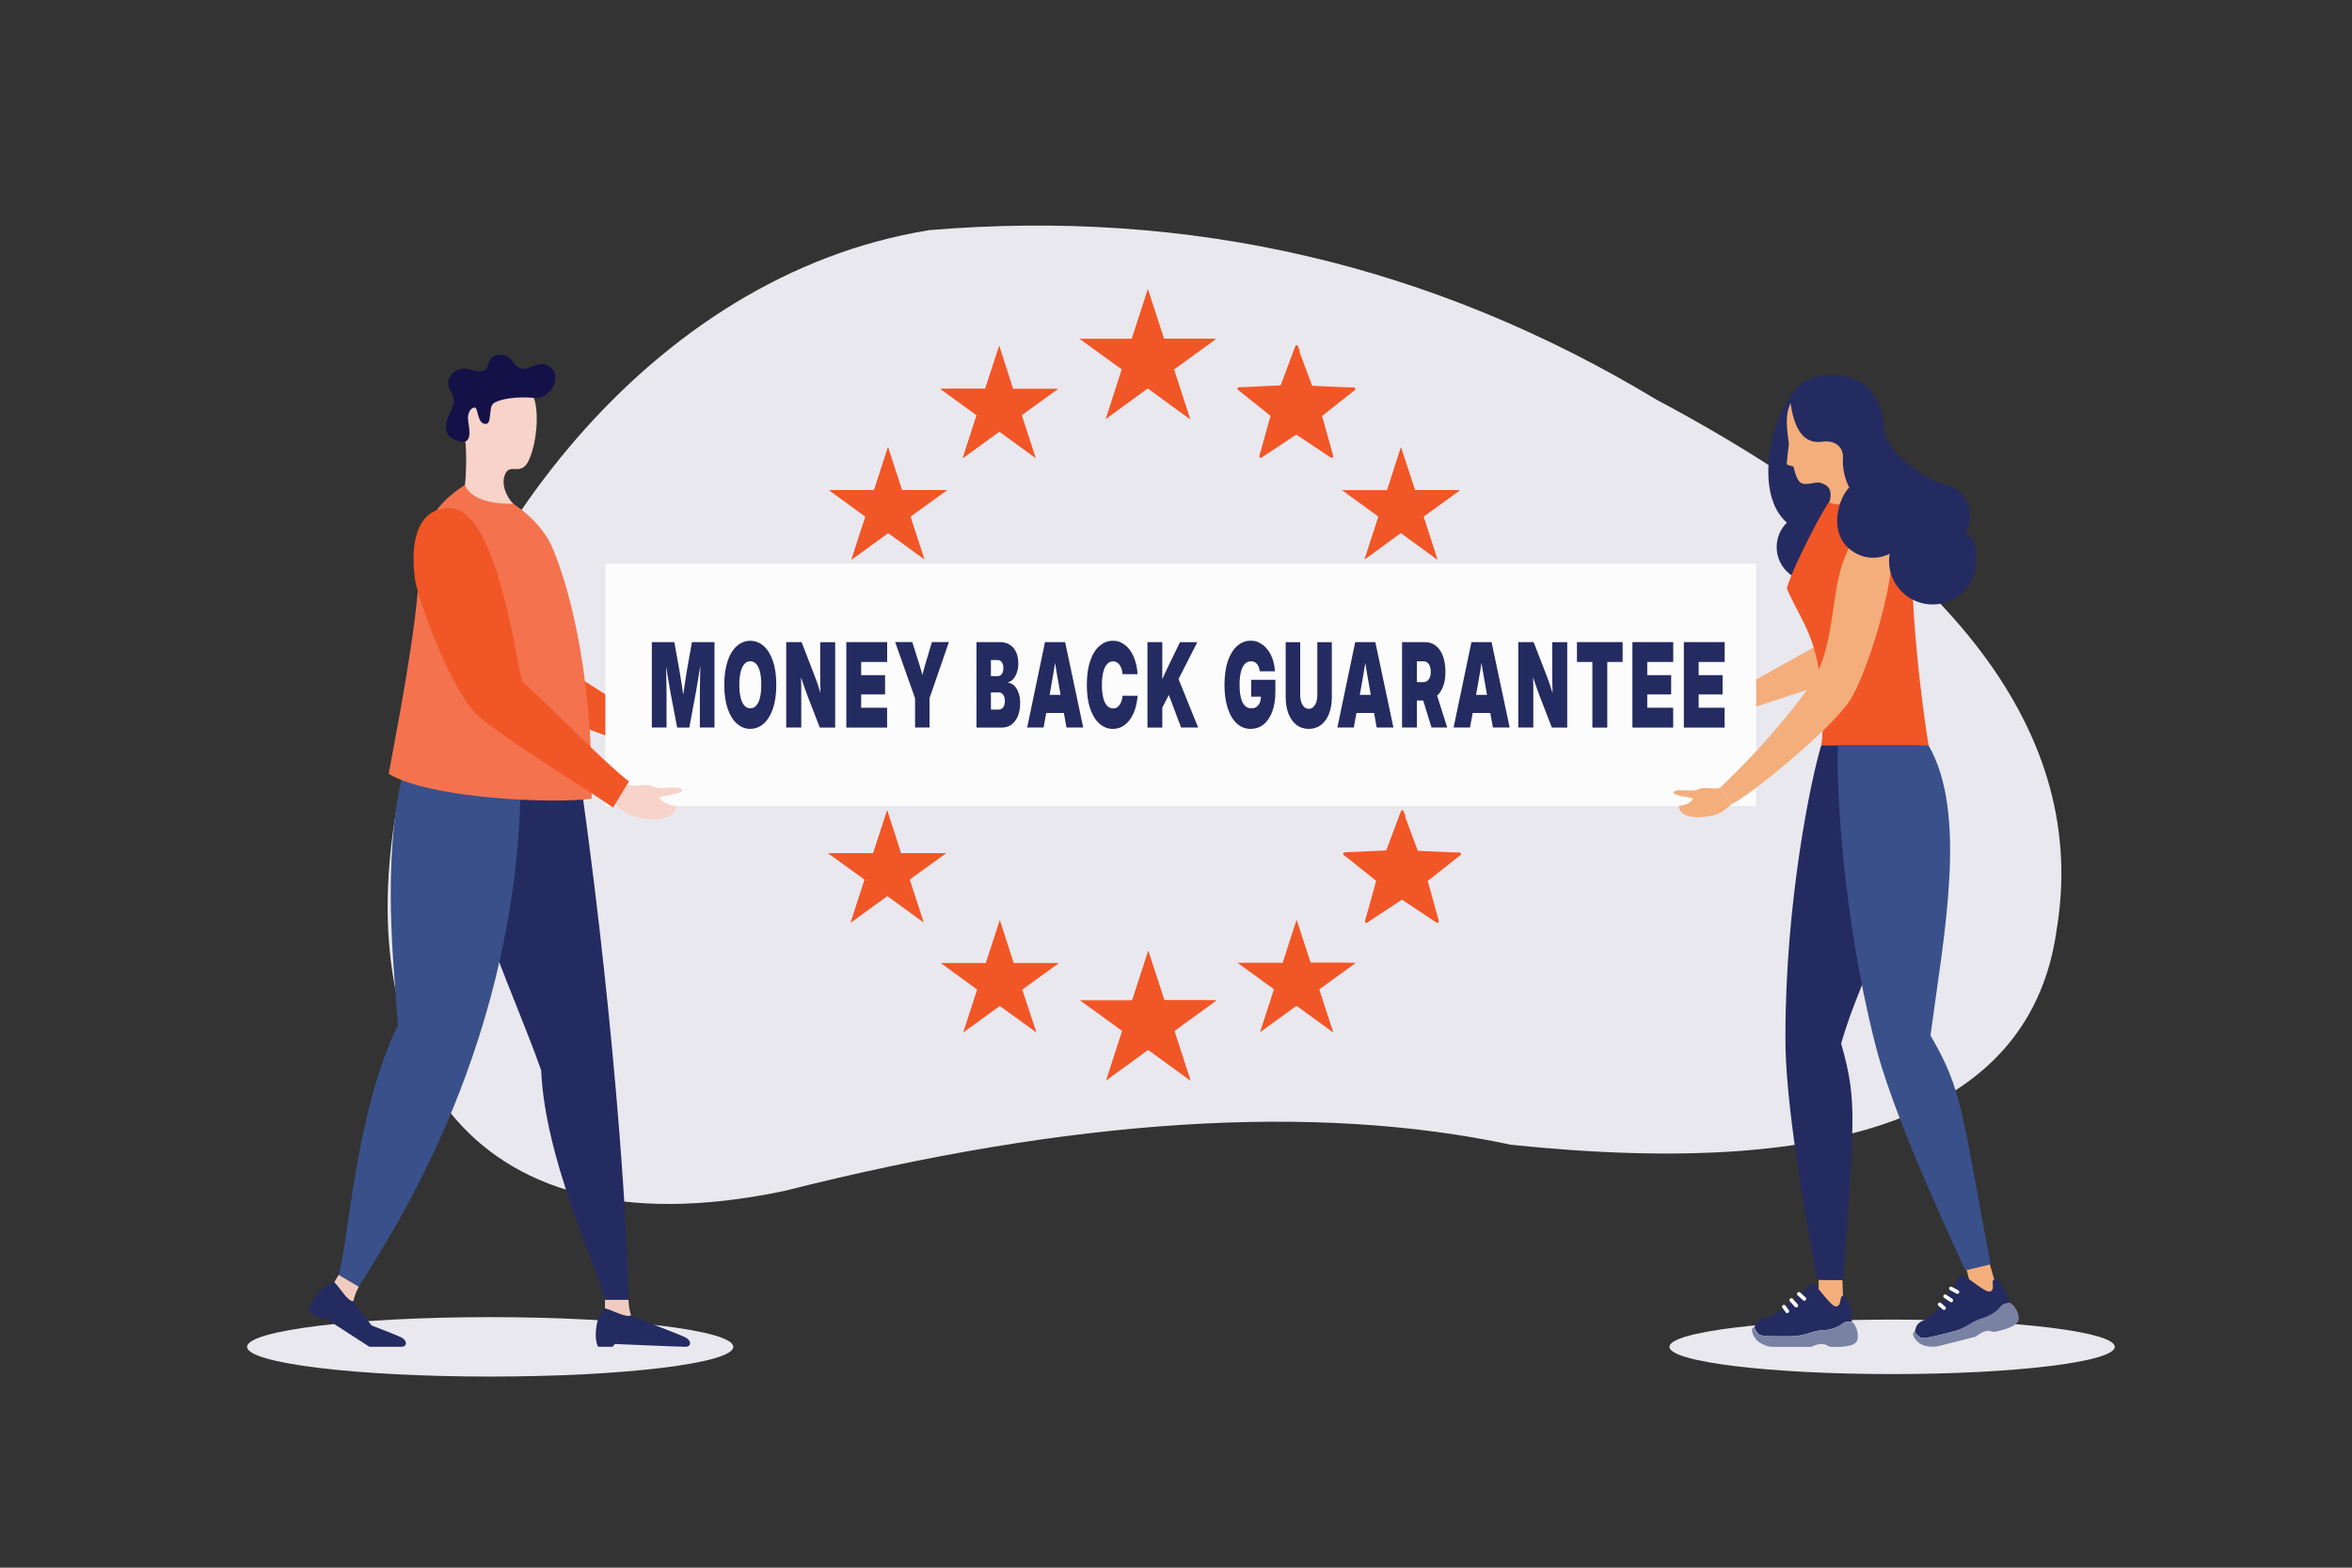 <?xml version="1.0" encoding="UTF-8"?> <svg xmlns="http://www.w3.org/2000/svg" version="1.1" viewBox="0 0 3600 2400"><rect x="0" y="0" width="3600" height="2400" fill="#333333" stroke="none"/><defs><style> .cls-1, .cls-2, .cls-3, .cls-4, .cls-5, .cls-6, .cls-7, .cls-8, .cls-9, .cls-10, .cls-11, .cls-12, .cls-13, .cls-14, .cls-15 { stroke-width: 0px; } .cls-1, .cls-6 { fill: #f15626; } .cls-2, .cls-7 { fill: #e9e8ee; } .cls-3 { fill: #131147; } .cls-4 { fill: #f4724e; } .cls-5, .cls-16 { fill: none; } .cls-6, .cls-7 { fill-rule: evenodd; } .cls-16 { display: none; stroke: #f15626; stroke-miterlimit: 10; } .cls-8 { fill: #f4ae7c; } .cls-9 { fill: #242b61; } .cls-10 { fill: #f0ccc0; } .cls-11 { fill: #f7d3c9; } .cls-12 { fill: #7982a3; } .cls-13 { fill: #39508a; } .cls-14 { fill: #fff; } .cls-15 { fill: #fcfcfc; } </style></defs><g id="Background"><rect class="cls-5" width="3600" height="2400"></rect></g><g id="Layer_10" data-name="Layer 10"><path class="cls-7" d="M1421.4,352.4c400.1-33.7,771.6,52.8,1113.9,259.4,458.3,243.7,662.5,514.5,612.5,812.5-38.4,273-316.8,382.4-835.3,328.2-301-64.3-671.8-40.6-1112.3,70.8-1009.2,211.5-636.8-1331.4,221.2-1470.8Z"></path></g><g id="Shadow"><path class="cls-2" d="M378.2,2061.9c0-25.1,166.6-45.5,372.1-45.5s372.1,20.4,372.1,45.5-166.6,45.5-372.1,45.5-372.1-20.4-372.1-45.5Z"></path><path class="cls-2" d="M2555.3,2061.9c0-23,152.6-41.7,340.8-41.7s340.8,18.7,340.8,41.7-152.6,41.7-340.8,41.7-340.8-18.7-340.8-41.7Z"></path></g><g id="Back_hands" data-name="Back hands"><polygon class="cls-1" points="882.1 1034.8 971 1091 962.8 1139.1 860.8 1101.9 882.1 1034.8"></polygon><polygon class="cls-8" points="2785.2 986 2654.6 1058.8 2658.6 1091.5 2809 1041.8 2785.2 986"></polygon></g><g id="Banner"><rect class="cls-15" x="926.5" y="862.8" width="1761.5" height="371.2"></rect><g><path class="cls-9" d="M997.7,1113.8v-130.8h34.4l7.4,40.9c.6,3.5,1.4,7.9,2.2,13.1.8,5.2,1.7,10.8,2.6,16.6.9,5.8,1.7,11.3,2.4,16.6.7,5.3,1.3,9.8,1.8,13.4h-5.5c.4-3.6,1-8.1,1.8-13.4.7-5.3,1.5-10.8,2.4-16.6.9-5.8,1.7-11.3,2.5-16.6.8-5.2,1.5-9.6,2.1-13.1l7.3-40.9h34.5v130.8h-22.4v-50.6c0-3,0-6.9.1-11.7,0-4.8.2-10,.3-15.7.1-5.7.2-11.4.3-17.2,0-5.8.1-11.2.1-16.2h2.3c-.7,5.2-1.5,10.6-2.4,16.4-.9,5.8-1.8,11.5-2.7,17.1-.9,5.6-1.8,10.8-2.6,15.5-.8,4.7-1.5,8.7-2.1,11.9l-9.5,50.6h-18.5l-9.7-50.6c-.6-3.2-1.3-7.1-2.1-11.9-.8-4.7-1.7-9.9-2.6-15.5-.9-5.6-1.8-11.3-2.8-17.1-.9-5.8-1.8-11.2-2.5-16.4h2.6c0,5,0,10.4.1,16.2,0,5.8.2,11.5.3,17.2.1,5.7.2,10.9.3,15.7,0,4.8.1,8.7.1,11.7v50.6h-22.4Z"></path><path class="cls-9" d="M1148.4,1115.9c-7.4,0-14.2-2.6-20.2-7.8-6-5.2-10.8-12.8-14.3-22.8-3.5-10-5.3-22.3-5.3-36.8s1.8-26.9,5.3-37c3.5-10.1,8.3-17.7,14.3-22.8,6-5.2,12.8-7.7,20.2-7.7s14.2,2.6,20.2,7.7c6,5.2,10.8,12.8,14.3,22.8,3.5,10.1,5.3,22.4,5.3,37s-1.8,26.8-5.3,36.8c-3.5,10-8.3,17.6-14.3,22.8-6,5.2-12.7,7.7-20.2,7.7ZM1148.4,1084.4c3.6,0,6.6-1.4,9.2-4.3,2.5-2.8,4.4-6.9,5.7-12.3,1.3-5.4,1.9-11.8,1.9-19.4s-.6-14.1-1.9-19.5c-1.3-5.4-3.2-9.5-5.7-12.3-2.5-2.8-5.6-4.3-9.2-4.3s-6.6,1.4-9.1,4.3c-2.5,2.8-4.4,7-5.7,12.3-1.3,5.4-2,11.9-2,19.5s.7,14,2,19.4c1.3,5.4,3.2,9.5,5.7,12.3,2.5,2.8,5.5,4.3,9.1,4.3Z"></path><path class="cls-9" d="M1203.4,1113.8v-130.8h23.5l19.9,51.4c1.1,2.7,2.3,6,3.7,10,1.4,4,2.8,8.3,4.2,12.9,1.4,4.6,2.8,9.2,4.2,13.8l-2.5,7.9c-.2-4.7-.3-10.2-.5-16.2-.1-6.1-.3-12-.4-17.7,0-5.7-.1-10.4-.1-14.1v-47.9h22.9v130.8h-23.5l-18.5-47.8c-1.3-3.5-2.8-7.4-4.4-12-1.6-4.5-3.3-9.5-5.1-15s-3.6-11.2-5.4-17.1l4-1.7c.3,6.1.5,12.2.7,18.1.2,5.9.3,11.3.3,16.1,0,4.8,0,8.6,0,11.5v47.8h-22.9Z"></path><path class="cls-9" d="M1295.4,1113.8v-130.8h62.5v30.4h-39.8v20.2h36.6v29.5h-36.6v20.4h39.7v30.4h-62.4Z"></path><path class="cls-9" d="M1400.6,1113.8v-44.8l-30.5-86.1h26.2l11.8,37.3c1,3.2,1.9,6.4,2.8,9.6.9,3.2,1.8,6.5,2.6,9.9h-3.2c.8-3.4,1.6-6.7,2.4-9.9.8-3.2,1.7-6.4,2.6-9.6l11.1-37.3h26l-29.7,86.1v44.8h-22.1Z"></path><path class="cls-9" d="M1494.6,1113.8v-130.8h35.5c6.2,0,11.5,1.4,15.7,4.2,4.3,2.8,7.5,6.6,9.6,11.5,2.2,4.9,3.2,10.6,3.2,17s-.7,9.5-2,13.5c-1.3,4-3.2,7.4-5.5,10.1-2.4,2.7-5.1,4.5-8.3,5.5v.5c3.5.2,6.7,1.6,9.5,4.3,2.8,2.7,5,6.4,6.7,11,1.7,4.7,2.5,10.1,2.5,16.2s-1.1,13.5-3.4,19.1c-2.3,5.6-5.5,10-9.7,13.2-4.2,3.2-9.3,4.8-15.2,4.8h-38.6ZM1516.8,1035.1h10.3c1.8,0,3.3-.5,4.6-1.5,1.3-1,2.3-2.4,3-4.3.7-1.8,1.1-4,1.1-6.5,0-3.7-.8-6.7-2.4-9-1.6-2.2-3.7-3.3-6.3-3.3h-10.4v24.6ZM1516.8,1086.3h11.7c3,0,5.3-1.2,7-3.5,1.7-2.3,2.6-5.5,2.6-9.5s-.4-5.1-1.2-7.1c-.8-2-1.9-3.5-3.3-4.6-1.4-1.1-3.1-1.6-5.1-1.6h-11.8v26.3Z"></path><path class="cls-9" d="M1572.2,1113.8l27.3-130.8h30.8l27.7,130.8h-25.6l-9.2-50.8c-2-11-4-22-5.8-33-1.9-11-3.6-22.3-5.4-33.9h5.9c-1.8,11.7-3.6,23-5.4,33.9-1.8,11-3.8,22-5.8,33l-9.4,50.8h-25ZM1592.5,1091.5v-27.7h45.1v27.7h-45.1Z"></path><path class="cls-9" d="M1703.3,1115.9c-7.4,0-14.2-2.6-20.2-7.8-6-5.2-10.8-12.8-14.3-22.8-3.5-10-5.3-22.3-5.3-36.8s1.8-26.9,5.3-37c3.5-10.1,8.3-17.7,14.3-22.8,6-5.2,12.7-7.7,20.1-7.7s10,1.2,14.4,3.6c4.4,2.4,8.2,5.8,11.6,10.3,3.3,4.4,6,9.8,8.1,16.1,2.1,6.3,3.4,13.3,3.9,21.1h-22.9c-.3-3-.9-5.8-1.7-8.2-.8-2.4-1.8-4.5-3-6.1-1.2-1.7-2.7-3-4.3-3.9-1.6-.9-3.5-1.4-5.5-1.4-3.7,0-6.8,1.4-9.4,4.3-2.5,2.8-4.5,6.9-5.8,12.3-1.3,5.4-2,11.9-2,19.5s.7,14.2,2,19.5c1.3,5.4,3.2,9.4,5.8,12.2,2.6,2.8,5.7,4.2,9.4,4.2s3.8-.4,5.4-1.3c1.6-.9,3-2.2,4.3-3.9,1.2-1.7,2.3-3.7,3.1-6.1.8-2.4,1.4-5.1,1.7-8.1h22.9c-.5,7.2-1.8,13.9-3.7,20.1-2,6.2-4.6,11.6-7.9,16.2-3.3,4.6-7.1,8.2-11.6,10.7-4.4,2.5-9.3,3.8-14.8,3.8Z"></path><path class="cls-9" d="M1756.3,1113.8v-130.8h22.7v65.8c-.1,0,0,17.3,0,17.3v47.8h-22.7ZM1773.2,1094.2v-41.1c1.8-4.2,3.5-8.3,5.3-12.2s3.5-7.9,5.4-11.9c1.9-4,3.8-8.1,5.9-12.3l16.3-33.6h26.5l-34.3,67.4-2.1-.4-22.9,44.2ZM1807.8,1113.8l-19.8-52.6,13.7-27,32.2,79.6h-26.2Z"></path><path class="cls-9" d="M1914.4,1115.9c-8.1,0-15.2-2.7-21.2-8.2-6-5.5-10.7-13.3-14-23.4-3.3-10.1-5-22-5-35.8s1.8-26.8,5.3-36.9c3.5-10.1,8.3-17.7,14.4-22.9,6-5.2,12.8-7.8,20.2-7.8s9.6,1.1,13.9,3.3c4.3,2.2,8.2,5.4,11.6,9.6,3.4,4.2,6.1,9.1,8.1,14.8,2.1,5.7,3.3,12,3.7,19.1h-23.2c-.3-2.4-.8-4.6-1.5-6.5-.7-1.9-1.6-3.5-2.8-4.8-1.1-1.3-2.4-2.3-3.9-3-1.5-.7-3.2-1-5.1-1-3.9,0-7.1,1.4-9.7,4.2-2.6,2.8-4.6,6.9-5.9,12.2-1.3,5.3-2,11.9-2,19.6s.7,14.3,2,19.6c1.3,5.4,3.3,9.4,6,12.2,2.7,2.8,6,4.2,9.9,4.2s5.9-.8,8.1-2.3c2.2-1.6,3.9-3.7,5-6.5,1.1-2.8,1.7-6,1.7-9.7l4.5.7h-19.4v-25.9h37v18.7c0,11.5-1.6,21.4-4.7,29.9-3.2,8.4-7.5,15-13.2,19.6-5.6,4.6-12.2,6.9-19.7,6.9Z"></path><path class="cls-9" d="M2003.3,1115.9c-7.2,0-13.4-2-18.7-6-5.3-4-9.4-9.7-12.3-16.9-2.9-7.3-4.4-15.9-4.4-25.7v-84.2h22.2v81.2c0,4,.6,7.6,1.7,10.8,1.1,3.1,2.7,5.6,4.6,7.4,1.9,1.8,4.2,2.7,6.8,2.7s4.8-.9,6.8-2.7c2-1.8,3.5-4.3,4.6-7.4,1.1-3.1,1.7-6.7,1.7-10.8v-81.2h22.2v84.2c0,9.8-1.5,18.4-4.4,25.7-2.9,7.3-7,12.9-12.3,16.9-5.3,4-11.5,6-18.6,6Z"></path><path class="cls-9" d="M2047,1113.8l27.3-130.8h30.8l27.7,130.8h-25.6l-9.2-50.8c-2-11-4-22-5.8-33-1.9-11-3.6-22.3-5.4-33.9h5.9c-1.8,11.7-3.6,23-5.4,33.9-1.8,11-3.8,22-5.8,33l-9.4,50.8h-25ZM2067.4,1091.5v-27.7h45.1v27.7h-45.1Z"></path><path class="cls-9" d="M2146,1113.8v-130.8h34.9c6.4,0,12,1.8,16.7,5.5,4.7,3.7,8.4,8.9,10.9,15.7s3.9,14.8,3.9,24.2-1.3,17-4,23.6-6.5,11.6-11.3,15.1c-4.9,3.5-10.7,5.3-17.3,5.3h-19.9v-28.1h18.5c2.4,0,4.4-.6,6.2-1.9,1.7-1.3,3-3.1,4-5.5s1.4-5.2,1.4-8.5-.5-6.2-1.4-8.6c-.9-2.4-2.2-4.2-4-5.5-1.7-1.3-3.8-1.9-6.2-1.9h-9.7v101.4h-22.7ZM2191.1,1113.8l-18.3-59.5h23.5l18.8,59.5h-23.9Z"></path><path class="cls-9" d="M2224.9,1113.8l27.3-130.8h30.8l27.7,130.8h-25.6l-9.2-50.8c-2-11-4-22-5.8-33-1.9-11-3.6-22.3-5.4-33.9h5.9c-1.8,11.7-3.6,23-5.4,33.9-1.8,11-3.8,22-5.8,33l-9.4,50.8h-25ZM2245.3,1091.5v-27.7h45.1v27.7h-45.1Z"></path><path class="cls-9" d="M2323.9,1113.8v-130.8h23.5l19.9,51.4c1.1,2.7,2.3,6,3.7,10,1.4,4,2.8,8.3,4.2,12.9,1.4,4.6,2.8,9.2,4.2,13.8l-2.5,7.9c-.2-4.7-.3-10.2-.5-16.2-.1-6.1-.3-12-.4-17.7,0-5.7-.1-10.4-.1-14.1v-47.9h22.9v130.8h-23.5l-18.5-47.8c-1.3-3.5-2.8-7.4-4.4-12-1.6-4.5-3.3-9.5-5.1-15s-3.6-11.2-5.4-17.1l4-1.7c.3,6.1.5,12.2.7,18.1.2,5.9.3,11.3.3,16.1,0,4.8,0,8.6,0,11.5v47.8h-22.9Z"></path><path class="cls-9" d="M2413.7,1013.4v-30.4h69.9v30.4h-23.5v100.5h-22.8v-100.5h-23.5Z"></path><path class="cls-9" d="M2498.6,1113.8v-130.8h62.5v30.4h-39.8v20.2h36.6v29.5h-36.6v20.4h39.7v30.4h-62.4Z"></path><path class="cls-9" d="M2577.3,1113.8v-130.8h62.5v30.4h-39.8v20.2h36.6v29.5h-36.6v20.4h39.7v30.4h-62.4Z"></path></g><g><polygon class="cls-6" points="1796.8 565.5 1821.6 641.7 1756.9 594.5 1692.3 641.7 1692.3 641.7 1716.9 565.5 1652.2 518.6 1652.2 518.6 1732.2 518.6 1756.7 443.1 1756.7 442.7 1756.9 442.5 1756.9 442.7 1756.9 443.1 1781.5 518.6 1861.4 518.6 1796.8 565.5"></polygon><polygon class="cls-6" points="1756.7 444.7 1755.3 595.8 1756.9 594.5 1821.4 641.5 1820.8 639.5 1796.8 565.5 1860.4 519.4 1842.5 518.6 1781.5 518.6 1757.9 445.9 1757.1 443.5 1756.7 444.7"></polygon></g><g><polygon class="cls-6" points="1983.7 531.1 1982.6 661.6 1983.9 660.8 2039.6 701.3 2039.2 699.5 2018.5 635.6 2073.5 595.8 2058 595 2005.2 595 1984.9 532.1 1984.1 530.1 1983.7 531.1"></polygon><path class="cls-6" d="M1988.9,538.4l19.5,52.2,54,2.4h4.8c4.6,0,6.8.2,7.5,1.8.4,1.6-1.2,2.8-4.6,5.2-1.2.8-2.6,2-4.6,3.6l-41.9,33.2,13.1,47.1c.8,2.8,1.4,5.2,2,7,1.6,5.6,2.4,8.5,1,9.5-1.6,1.2-4-.6-8.7-3.8h0c-1.6-1.2-3.6-2.6-6.2-4.2l-40.7-27-45.5,30c-2,1.2-3.4,2.2-4.4,3h0c-2.8,2-4.4,3-5.6,2.4-1.6-.8-1-3,.2-7.2.4-1.2.8-2.6,1-3.4l14.9-53.6-41.3-33h0c-2-1.8-3.8-3-5.2-4-2.8-2.2-4.4-3.4-4.2-4.8.2-2,2.8-2,8.3-2.2h3.2l54.6-2.6,19.5-52c.6-1.6,1.2-3.2,1.6-4.4,1.2-3.4,1.8-5.2,3.4-5.2s2.2,1.8,3.6,5.4c.4,1.2,1,2.8,1.4,4h0l-.6.6Z"></path></g><g><polygon class="cls-6" points="2178.8 790.8 2200.1 856.7 2144.3 816 2088.4 856.7 2088.4 856.7 2109.7 790.8 2053.9 750.3 2053.9 750.3 2123 750.3 2144.1 684.9 2144.3 684.7 2144.3 684.5 2144.3 684.7 2144.3 684.9 2165.7 750.3 2234.8 750.3 2178.8 790.8"></polygon><polygon class="cls-6" points="2144.1 686.3 2142.9 817 2144.3 816 2200.1 856.5 2199.5 854.8 2178.8 790.8 2233.8 750.9 2218.2 750.3 2165.7 750.3 2145.1 687.5 2144.5 685.5 2144.1 686.3"></polygon></g><g><polygon class="cls-6" points="1494.9 635.6 1473.6 701.5 1529.4 660.8 1585.4 701.5 1585.4 701.5 1564 635.6 1619.8 595.2 1619.8 595.2 1550.7 595.2 1529.6 529.7 1529.4 529.5 1529.4 529.3 1529.4 529.5 1529.4 529.7 1508 595.2 1439 595.2 1494.9 635.6"></polygon><polygon class="cls-6" points="1529.6 531.1 1530.8 661.8 1529.4 660.8 1473.6 701.3 1474.2 699.7 1494.9 635.6 1440 595.8 1455.5 595.2 1508 595.2 1528.6 532.3 1529.2 530.3 1529.6 531.1"></polygon></g><g><polygon class="cls-6" points="1324.7 790.9 1303.3 856.6 1359.3 816.1 1415.1 856.6 1415.1 856.6 1393.7 790.9 1449.7 750.4 1449.7 750.2 1380.7 750.2 1359.5 685 1359.3 684.8 1359.3 684.6 1359.3 684.8 1359.1 685 1338 750.2 1268.9 750.2 1324.7 790.9"></polygon><polygon class="cls-6" points="1359.5 686.4 1360.5 816.9 1359.3 816.1 1303.5 856.6 1303.9 854.7 1324.7 790.9 1269.9 751 1285.2 750.2 1338 750.2 1358.3 687.4 1359.1 685.4 1359.5 686.4"></polygon></g><g><polygon class="cls-6" points="1797.4 1578.2 1822.2 1654.3 1757.5 1607.2 1692.9 1654.3 1692.9 1654.3 1717.5 1578.2 1652.8 1531.3 1652.8 1531.3 1732.8 1531.3 1757.3 1455.8 1757.3 1455.4 1757.5 1455.2 1757.5 1455.4 1757.5 1455.8 1782.1 1531.3 1862 1531.3 1797.4 1578.2"></polygon><polygon class="cls-6" points="1757.3 1457.4 1755.9 1608.4 1757.5 1607.2 1822 1654.1 1821.4 1652.1 1797.4 1578.2 1861 1532.1 1843.1 1531.3 1782.1 1531.3 1758.5 1458.6 1757.7 1456.2 1757.3 1457.4"></polygon></g><g><polygon class="cls-6" points="2145.3 1243 2144.3 1373.5 2145.5 1372.7 2201.3 1413.2 2200.9 1411.4 2180.2 1347.5 2235.2 1307.7 2219.7 1306.9 2166.9 1306.9 2146.6 1244 2145.7 1242 2145.3 1243"></polygon><path class="cls-6" d="M2150.6,1250.3l19.5,52.2,54,2.4h4.8c4.6,0,6.8.2,7.5,1.8.4,1.6-1.2,2.8-4.6,5.2-1.2.8-2.6,2-4.6,3.6l-41.9,33.2,13.1,47.1c.8,2.8,1.4,5.2,2,7,1.6,5.6,2.4,8.5,1,9.5-1.6,1.2-4-.6-8.7-3.8h0c-1.6-1.2-3.6-2.6-6.2-4.2l-40.7-27-45.5,30c-2,1.2-3.4,2.2-4.4,3h0c-2.8,2-4.4,3-5.6,2.4-1.6-.8-1-3,.2-7.2.4-1.2.8-2.6,1-3.4l14.9-53.6-41.3-33h0c-2-1.8-3.8-3-5.2-4-2.8-2.2-4.4-3.4-4.2-4.8.2-2,2.8-2,8.3-2.2h3.2l54.6-2.6,19.5-52c.6-1.6,1.2-3.2,1.6-4.4,1.2-3.4,1.8-5.2,3.4-5.2s2.2,1.8,3.6,5.4c.4,1.2,1,2.8,1.4,4h0l-.6.6Z"></path></g><g><polygon class="cls-6" points="2019 1514.5 2040.4 1580.3 1984.6 1539.6 1928.6 1580.3 1928.6 1580.3 1949.9 1514.5 1894.2 1474 1894.2 1474 1963.2 1474 1984.4 1408.5 1984.6 1408.3 1984.6 1408.1 1984.6 1408.3 1984.6 1408.5 2005.9 1474 2075 1474 2019 1514.5"></polygon><polygon class="cls-6" points="1984.4 1410 1983.2 1540.6 1984.6 1539.6 2040.4 1580.1 2039.8 1578.5 2019 1514.5 2074 1474.6 2058.5 1474 2005.9 1474 1985.4 1411.2 1984.8 1409.1 1984.4 1410"></polygon></g><polygon class="cls-6" points="1495.6 1515 1474.3 1580.6 1530.3 1540.1 1586.3 1580.6 1586.3 1580.6 1564.7 1515 1620.7 1474.5 1620.7 1474.3 1551.6 1474.3 1530.5 1409 1530.3 1408.8 1530.3 1408.6 1530.3 1408.8 1530.1 1409 1508.9 1474.3 1439.9 1474.3 1495.6 1515"></polygon><g><polygon class="cls-6" points="1323.5 1346.5 1302.1 1412.4 1357.9 1371.7 1413.9 1412.4 1413.9 1412.4 1392.5 1346.5 1448.3 1306.1 1448.3 1306.1 1379.2 1306.1 1358.1 1240.6 1357.9 1240.4 1357.9 1240.2 1357.9 1240.4 1357.9 1240.6 1336.6 1306.1 1267.5 1306.1 1323.5 1346.5"></polygon><polygon class="cls-6" points="1358.1 1242 1359.3 1372.7 1357.9 1371.7 1302.1 1412.2 1302.7 1410.6 1323.5 1346.5 1268.5 1306.7 1284 1306.1 1336.6 1306.1 1357.1 1243.2 1357.7 1241.2 1358.1 1242"></polygon></g><circle class="cls-16" cx="1756.3" cy="1063.8" r="516.5"></circle></g><g id="Woman"><g><path class="cls-8" d="M2783.6,1976.4v-17.3h36.4l1.8,49.5h-31.3l-6.9-32.2Z"></path><path class="cls-9" d="M2771.7,1965.1c5.1-5.6,29.7,36,38.8,35,9.1-1,4.4-16.2,10.3-16,5.9.2,14,14,13.6,39.5-5.5,0-10.1-1.1-15.2,3.5-5.1,4.6-20.2,9.7-31.9,9.7s-25.3,8.9-45.7,8.9-45.7.9-49.8-3.2c-4.1-4.1-6.7-10.3-6.7-10.3,3.4-5.7,2.4-12.5,17.3-14.5,15.8-2.1,48.5-29.4,69.3-52.6Z"></path><path class="cls-12" d="M2834.3,2023.6c-1.1,0-2.2,0-3.3,0-1.4,0-3.2.1-5.4.3-2.1.4-4.3,1.3-6.5,3.3-5.1,4.6-20.2,9.7-31.9,9.7s-25.3,8.9-45.7,8.9-45.7.9-49.8-3.2c-4.1-4.1-6.7-10.3-6.7-10.3-1-.1-3.7-.2-3.3,4.8.4,5.1,4.6,14.8,13.8,19.5,8.3,4.3,11.9,5.4,18.8,5.4h57.2c2,0,7.5-4.2,16.4-4.4,8.9-.2,8.8,4.4,16.5,4.4s34.6,1.2,38.3-10.1c3.6-11.3-3.8-26.7-8.3-28.2Z"></path><path class="cls-14" d="M2761.7,1991.4c-.7,0-1.4-.3-1.9-.8l-8.3-7.6c-1.2-1.1-1.2-2.9-.2-4.1,1.1-1.2,2.9-1.2,4.1-.2l8.3,7.6c1.2,1.1,1.2,2.9.2,4.1-.6.6-1.3.9-2.1.9Z"></path><path class="cls-14" d="M2749.3,2001.5c-.8,0-1.6-.3-2.1-.9l-7.5-8.3c-1.1-1.2-1-3,.2-4.1,1.2-1.1,3-1,4.1.2l7.5,8.3c1.1,1.2,1,3-.2,4.1-.6.5-1.2.7-1.9.7Z"></path><path class="cls-14" d="M2735.6,2010.3c-.9,0-1.8-.4-2.3-1.2l-5.1-7c-.9-1.3-.6-3.1.6-4,1.3-.9,3.1-.6,4,.6l5.1,7c.9,1.3.6,3.1-.6,4-.5.4-1.1.5-1.7.5Z"></path></g><path class="cls-9" d="M2814.7,806.6c16.6-19.5-15.9-63.1-24.2-78.3-11.2-20.3-43.1-130.8-43.1-130.8-40.6,49-61.1,160.8-12.4,202.6-9.6,9.5-15.6,22.8-15.6,37.4,0,29.1,23.6,52.7,52.7,52.7s52.7-23.6,52.7-52.7-3.8-22.2-10.1-30.9Z"></path><path class="cls-9" d="M2938,1140.8h-150.3c-16.1,52.8-54.9,240.1-54.9,445.5h0c-1.1,98,29.9,273.3,48.9,373,16.5.5,23.2.5,39.7.5,14.9-239.9,23.4-269.3-3.3-362.2,41.5-145.7,162.1-327.4,119.9-456.9Z"></path><path class="cls-1" d="M2855.6,759.8c37,17.3,62.1,34.9,70.1,74.1-.4,148.3,26.1,306.9,26.1,306.9-36.6-.2-164.1,0-164.1,0,4-27.1,2.9-73.6-3.9-116-9.3-58.2-32.8-85.3-48.9-124.3,10.4-36.4,60-128.6,65.8-133.6,31.9-18.5,55-7.1,55-7.1Z"></path><g><path class="cls-8" d="M2633.7,1205.1l16,26.5c30.7-15.4,142.7-106.6,178.4-154.3,32.7-43.7,95.6-255.8,54.7-270.3-40.9-14.5-61.8,44.7-69.9,83.1-8.1,38.4-11.3,112.1-39.2,154.3-23.7,35.8-76.4,100.5-140,160.6Z"></path><path class="cls-8" d="M2633.7,1205.1c-6.8,5.4-24.1-1.9-33.5,3.1-9.4,5-30.6-1.3-37.2,3.2-9.6,6.6,29.6,9.4,28.4,11.4-4.5,7.3-11.5,9.6-22.2,11.2,3.5,24.4,47.7,17.3,60.9,11.7,9.4-4,19.6-14,19.6-14l-16-26.5Z"></path></g><g><path class="cls-8" d="M2857.8,755.5h0c-11.5-24-9.8-48.1-5.9-64.5,0,0,12.7-40.6,1.2-74-14.7-42.6-86.1-31.2-102.3-15-20.3,22.9-16.9,46.5-12.7,77.9,0,0-3.5,28.3-3.2,30.3.5,2.8,9.4,3,10.2,4.2.8,1.2,3.4,18.8,10.8,24.4,7.3,5.5,23.4-1.5,29.4.1,9.3,2.6,21.3,7,14.8,30.7,20.6,7.1,40.2-1.8,57.8-13.9Z"></path><path class="cls-9" d="M3008.1,814.5c4.6-7.4,7.2-16,7.2-25.3,0-22.7-15.7-41.7-36.8-46.9-.4,0-1.6-.4-1.8-.5,0,0,0,0,0,0-26.7-5.5-90.9-49.1-92.6-83.3-2.8-55.3-32.6-83.9-81.2-84.5-37.3-.5-61.5,21.3-62.5,41.8,7.7,54.2,28.1,63.4,49.8,60.3,19.6-2.7,31.9,9.6,30.7,25.6-1,14.1,2.3,30,9.5,44.7-16.7,16.6-29.7,64.2-3.4,90.5,17.8,17.8,43.7,21.9,65.4,10.8-.6,3.6-1,7.2-1,11,0,36.9,29.9,66.7,66.7,66.7s66.7-29.9,66.7-66.7-6.4-32.5-16.9-44.3Z"></path></g><g><path class="cls-8" d="M3014.4,1960.8c-1.6-6.2-4.2-16.8-4.2-16.8l35.3-8.9,13.9,47.5-30.4,7.7-14.5-29.5Z"></path><path class="cls-9" d="M3000,1952.7c3.5-6.7,37.6,27.7,46.2,24.4,8.6-3.2.3-16.8,6.1-18s17,10.2,22.8,35c-5.3,1.3-10.1,1.4-13.8,7.1-3.8,5.7-17.2,14.4-28.6,17.2-11.4,2.9-22.3,14.8-42.1,19.8-19.8,5-45.9,12.5-50.9,9.5-5-3-9-8.4-9-8.4,1.9-6.3,1.1-13.2,15.1-18.7,14.8-5.9,39.8-40.4,54.3-68Z"></path><path class="cls-12" d="M3075.1,1994.1c-1.1.3-2.2.5-3.2.7-1.4.4-3.1.9-5.2,1.6-2,.9-3.8,2.3-5.5,4.8-3.8,5.7-17.2,14.4-28.6,17.2-11.4,2.9-22.3,14.8-42.1,19.8-19.8,5-45.9,12.5-50.9,9.5-5-3-9-8.4-9-8.4-1,.1-3.7.7-2,5.5,1.6,4.8,8.1,13.2,18.1,15.5,9.1,2.1,14.7,1.8,21.4.2,6.7-1.7,53.5-13.5,55.4-14s6.2-5.9,14.8-8.3c8.6-2.4,9.6,2.1,17.1.3,7.4-1.9,33.9-7.3,34.6-19.2s-10.2-24.9-14.9-25.3Z"></path><path class="cls-14" d="M2996.1,1980.8c-.5,0-.9-.1-1.4-.3l-9.9-5.4c-1.4-.8-1.9-2.5-1.2-3.9.8-1.4,2.5-1.9,3.9-1.2l9.9,5.4c1.4.8,1.9,2.5,1.2,3.9-.5,1-1.5,1.5-2.5,1.5Z"></path><path class="cls-14" d="M2986.6,1993.6c-.5,0-1.1-.2-1.6-.5l-9.3-6.2c-1.3-.9-1.7-2.7-.8-4,.9-1.3,2.7-1.7,4-.8l9.3,6.2c1.3.9,1.7,2.7.8,4-.6.8-1.5,1.3-2.4,1.3Z"></path><path class="cls-14" d="M2975.5,2005.4c-.7,0-1.3-.2-1.8-.7l-6.6-5.6c-1.2-1-1.4-2.8-.4-4,1-1.2,2.8-1.4,4-.4l6.6,5.6c1.2,1,1.4,2.8.4,4-.6.7-1.4,1-2.2,1Z"></path></g><path class="cls-13" d="M2951.8,1140.8c-37,0-138.6,0-138.6,0-2.7,55.1,5.9,255.1,56.2,454.3h0c23,95.3,96,257.6,138.8,349.6,16.1-3.6,22.6-5.2,38.6-9.2-44.4-236.3-43.3-266.8-92-350.3,20.5-153.5,57.5-339.9-3.1-444.3Z"></path></g><g id="Man"><g><g><path class="cls-9" d="M707.1,1205.6c-9,141.7,73.1,296.5,121.2,432.9,5.9,136.5,84,297.2,97.8,351.5h35.9c.2-67.8-15.7-380.6-71.9-784.4h-182.9Z"></path><path class="cls-10" d="M926,2003.1v-13.1h35.9c.5,12.2,2.7,18.8,4.1,23.9-9.3,3.6-23-5.7-40-10.7Z"></path><path class="cls-9" d="M926,2003.1c17,5.1,30.7,14.3,40,10.7,4.9,3.6,77.7,29.8,85.1,34.8,7.6,5.2,6.5,13.2-1.6,13.2-11.7,0-108.3-4.3-108.3-4.3-2,2.1-3.6,4.3-3.6,4.3h-22.1c-6.6-11.4-4.8-45.7,10.4-58.8Z"></path></g><g><path class="cls-13" d="M616.1,1185.4c-31.8,138.4-13.1,291.1-7.1,384.3-65,132.7-75,328.2-90.7,382,9.7,5.7,30.9,18.2,30.9,18.2,34.6-58.4,237.6-347.4,247.5-754.9-37-6.1-180.5-29.6-180.5-29.6Z"></path><path class="cls-10" d="M511.6,1963c3.7-6.2,6.7-11.3,6.7-11.3l30.9,18.2c-5.8,10.8-7.2,17.6-8.6,22.7-9.9-1.6-16.9-16.5-29-29.5Z"></path><path class="cls-9" d="M511.6,1963c12.1,13,19.2,27.9,29,29.5,1.2,2.9,14.7,19.7,28.1,36.6,20.9,8.1,43.5,16.8,47.5,19.5,7.6,5.2,6.5,13.2-1.6,13.2h-49.2c-27.3-17.5-68.4-44.2-68.4-44.2-2.8.8-5.2,1.9-5.2,1.9l-19-11.2c.1-13.2,19-41.8,38.8-45.4Z"></path></g><path class="cls-4" d="M905.7,1222.7c-57,8.1-247,.3-310.8-38,6.8-39.4,46.1-233.4,46.1-313.5s44.8-111.4,70.6-128.9c25.8-2.7,107.1,34.9,133.4,95.2,22.5,51.5,62.2,183.6,60.6,385.2Z"></path><path class="cls-1" d="M962.8,1196.4c-36.3-27.1-146.5-140.4-163.8-152.6-11.3-49.7-41.2-265.9-111.2-265.9-47.8,0-60.7,49.6-52.6,109,3.9,28.5,56.3,176.4,100,212.1,43.8,35.6,172.5,115.7,203.4,137.4,8.1-13.6,24.1-39.9,24.1-39.9Z"></path><g><path class="cls-11" d="M712.4,677.9c1.7,12.4,1.5,48-.8,64.5,6.6,17.8,32.2,29.6,74,28.8-10.2-10.1-19.9-30.7-11.8-46.5,8.1-15.8,24.2,5,35.8-20.4,13.6-29.5,17-87.4,2.9-103.3-15.8-17.8-47-39.4-88.5-14.2-33.9,20.5-15,65.9-11.6,91.1Z"></path><path class="cls-3" d="M743.5,649c9.5,0,4.3-24.8,11.2-30.9,8.2-7.1,35.7-11.6,62.4-9,26.8,2.6,43-32.6,25.7-46.8-17.3-14.2-32.6,5.9-45.4,1.9-14.9-4.8-12.6-22.9-34.6-20.7-20.4,2-10.8,20.9-23.8,24.4-13.3,3.7-33.2-13.8-49.2,7.4-11.9,15.7,6.4,24.5,4.7,41.8-1.1,10.8-27.5,43,1.7,56.1,29.2,13.1,22.1-16.4,20.4-28.6-1.7-12.2,3.7-20.4,9.8-20.7,6.1-.3,3.4,25.1,17,25.1Z"></path></g></g><path class="cls-11" d="M960.4,1200.4c7.9,6.3,28-2.2,38.9,3.6,10.9,5.8,35.6-1.5,43.2,3.7,11.2,7.7-34.4,10.9-33,13.3,5.2,8.5,13.4,11.2,25.9,13-4.1,28.4-55.5,20.1-70.8,13.5-10.9-4.6-22.8-16.3-22.8-16.3l18.6-30.9Z"></path></g></svg> 